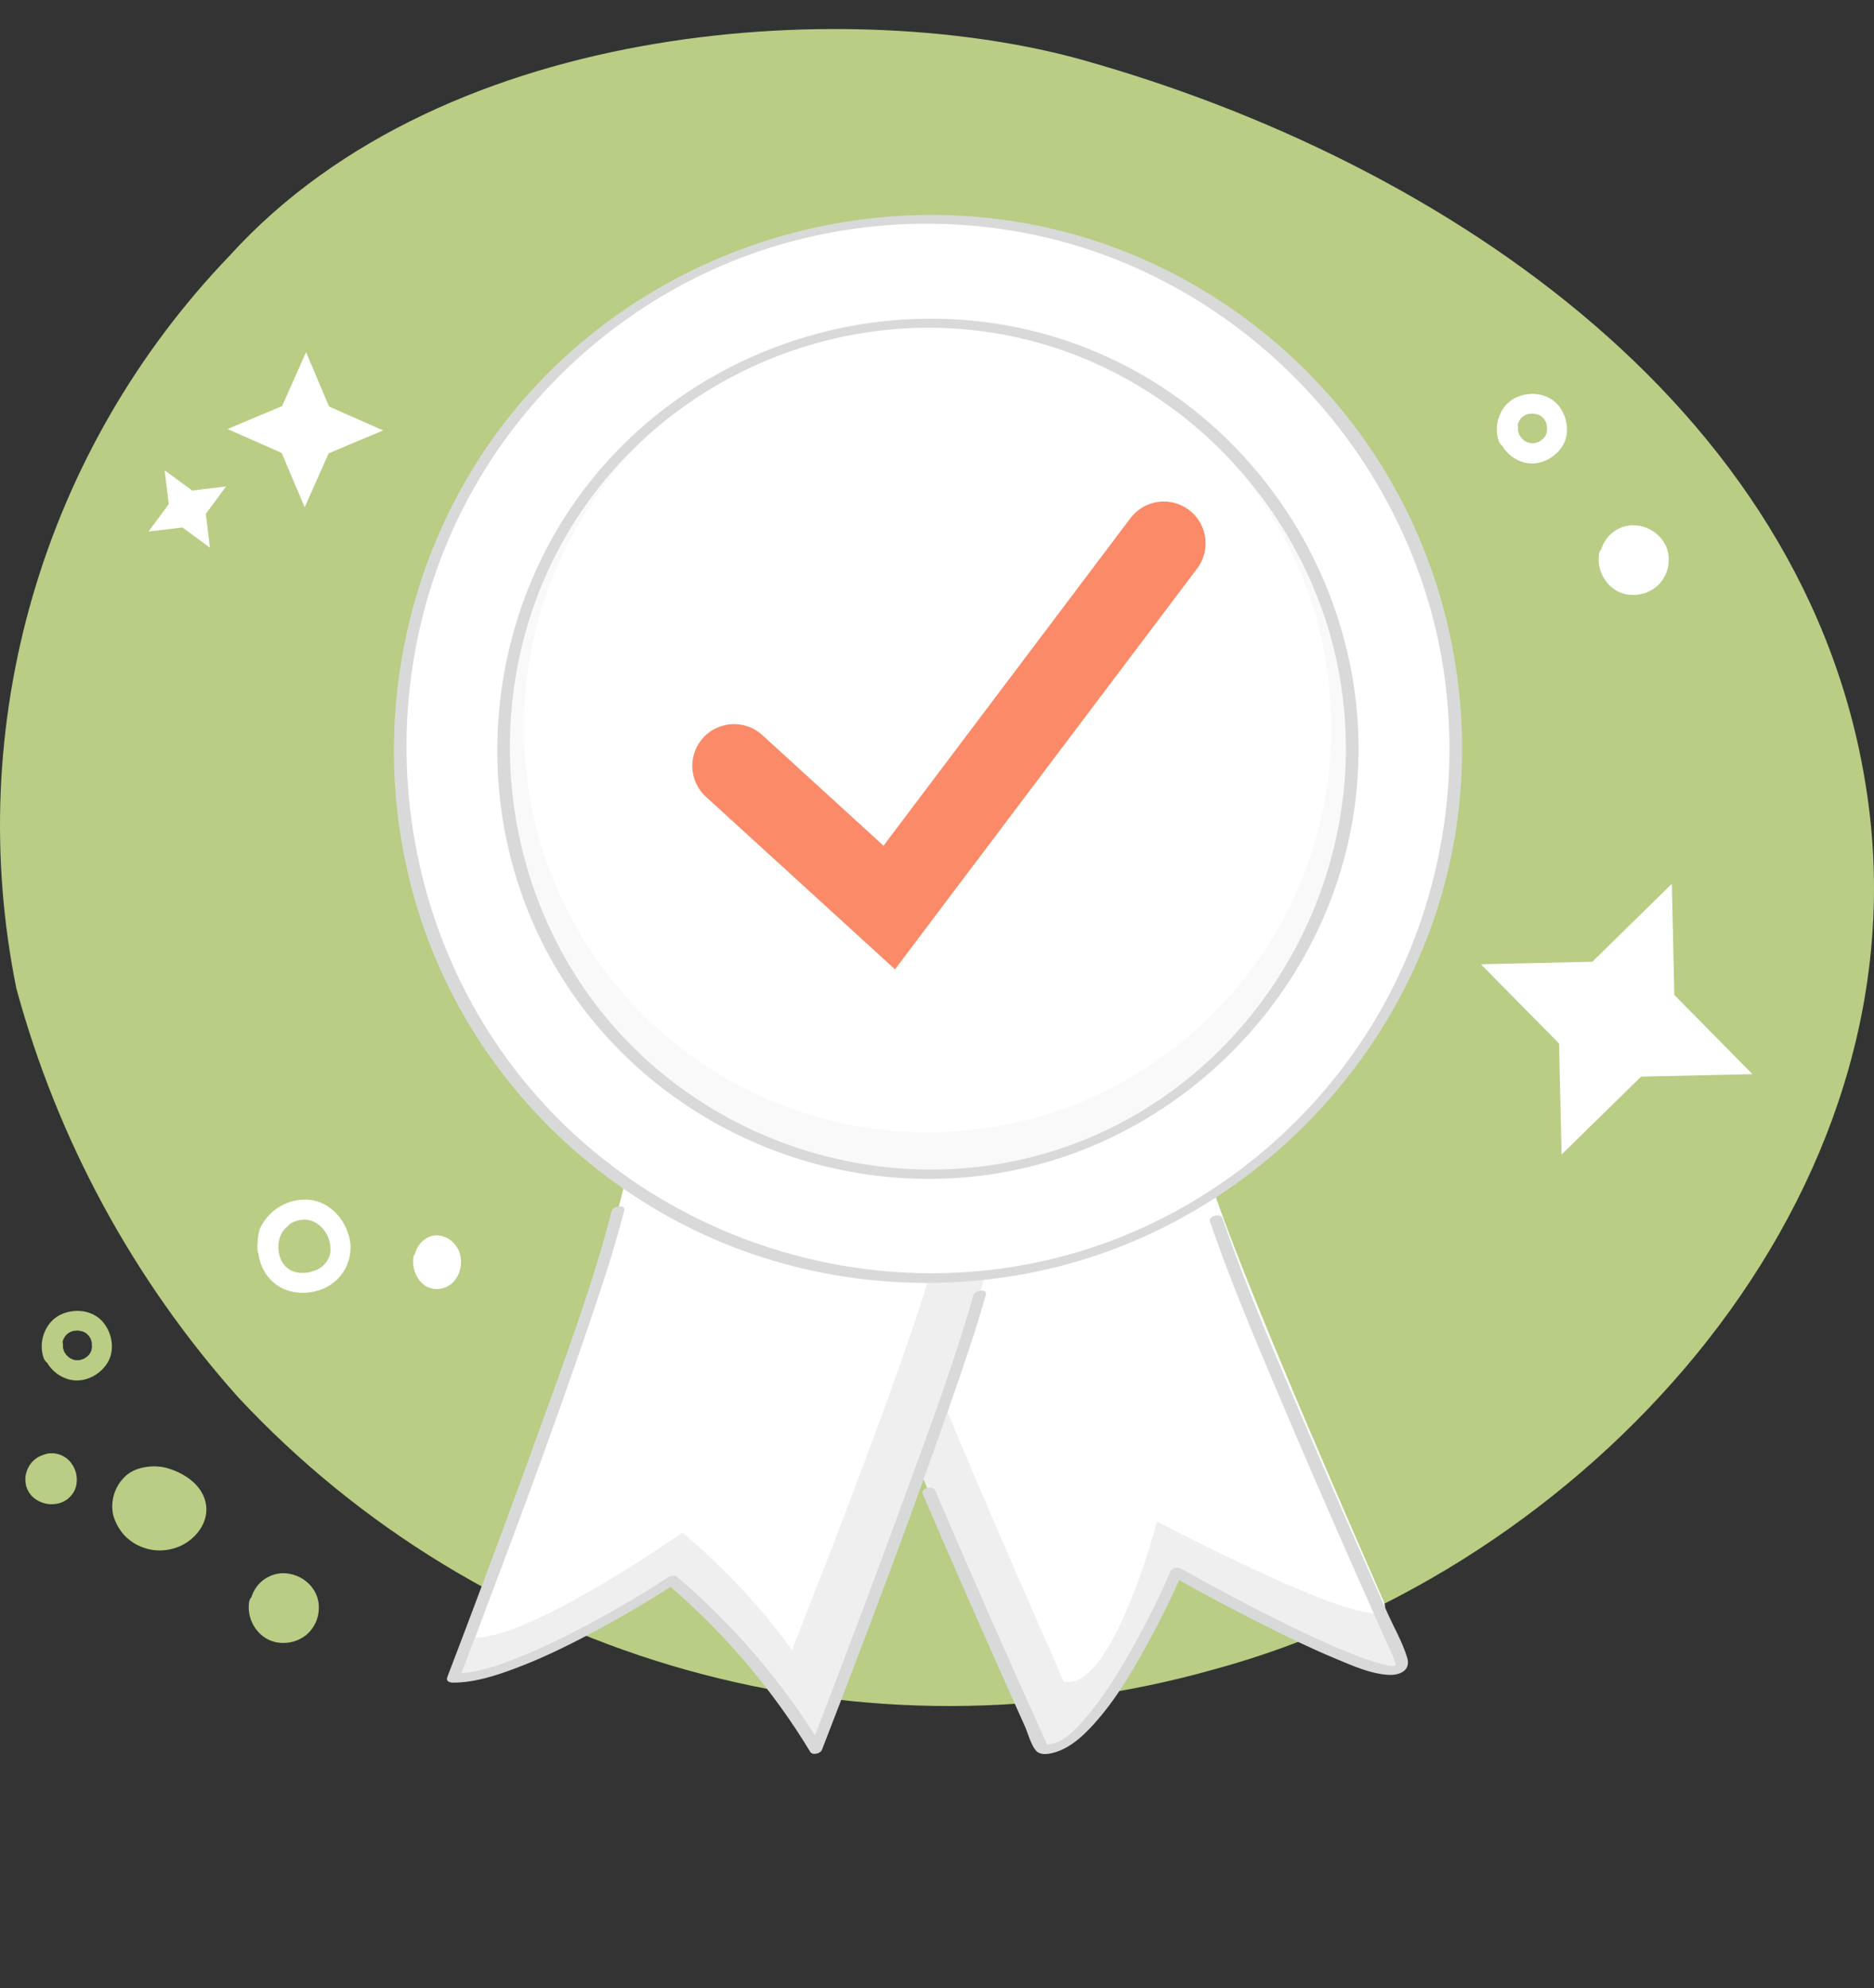 <svg width="314" height="333" viewBox="0 0 314 333" fill="none" xmlns="http://www.w3.org/2000/svg">
<rect x="0" y="0" width="314" height="333" fill="#333333" stroke="none"/>
<path d="M313.293 136.457C305.5 69.273 242.015 27.069 181.508 10.074C144.265 -0.42 75.164 2.317 38.379 42.924C22.96 58.997 11.667 78.538 5.462 99.887C-0.742 121.235 -1.677 143.759 2.74 165.544C9.627 190.91 22.337 214.338 39.869 233.983C60.255 255.849 86.315 271.681 115.173 279.733C144.03 287.785 174.561 287.741 203.396 279.608C264.933 262.955 320.971 203.071 313.293 136.457Z" fill="#B9CD84"/>
<path d="M58.709 208.289C58.306 204.68 55.486 201.238 51.699 200.935C50.504 200.851 49.305 201.027 48.186 201.452C47.067 201.876 46.054 202.538 45.218 203.392C44.568 204.044 44.028 204.796 43.618 205.62C43.129 206.616 42.991 209.686 43.307 209.967C43.396 210.704 43.59 211.426 43.883 212.109C44.593 213.83 45.949 215.206 47.664 215.946C49.362 216.615 51.233 216.715 52.994 216.233C54.744 215.808 56.283 214.773 57.332 213.315C58.38 211.858 58.869 210.074 58.709 208.289V208.289ZM55.388 209.434C55.388 209.509 55.353 209.692 55.348 209.738C55.348 209.887 55.29 210.036 55.256 210.179L55.204 210.368C55.141 210.528 55.077 210.683 55.002 210.832C54.928 210.981 54.847 211.112 54.766 211.25C54.733 211.3 54.697 211.348 54.657 211.393C54.478 211.618 54.286 211.832 54.081 212.034L53.915 212.166C53.799 212.252 53.673 212.338 53.552 212.418C53.431 212.498 53.299 212.573 53.172 212.642L52.965 212.75H52.896C52.614 212.848 52.32 212.957 52.05 213.037L51.704 213.117L51.371 213.163C51.072 213.194 50.773 213.206 50.473 213.197H50.248C50.078 213.18 49.908 213.151 49.742 213.111C49.598 213.083 49.454 213.042 49.316 213.008L49.189 212.962L48.786 212.785L48.591 212.682L48.401 212.567L48.165 212.39C48.05 212.298 47.946 212.195 47.837 212.092L47.699 211.96C47.602 211.841 47.512 211.716 47.428 211.588C47.33 211.445 47.244 211.301 47.158 211.152L47.1 211.044L47.037 210.883C46.916 210.563 46.814 210.236 46.732 209.904L46.697 209.663C46.675 209.49 46.661 209.316 46.657 209.142C46.657 208.97 46.657 208.798 46.657 208.627V208.575C46.657 208.512 46.657 208.34 46.657 208.312C46.709 207.971 46.782 207.635 46.876 207.304C46.877 207.29 46.877 207.277 46.876 207.263L46.945 207.092C47.014 206.937 47.083 206.777 47.163 206.628L47.342 206.313L47.417 206.198L47.601 205.969C47.71 205.837 47.831 205.717 47.952 205.591L48.153 205.431C48.306 205.314 48.439 205.175 48.55 205.018C48.712 204.921 48.867 204.812 49.034 204.726L49.247 204.634C49.402 204.577 49.552 204.52 49.707 204.474C49.862 204.424 50.02 204.382 50.179 204.348L50.548 204.302C51.094 204.223 51.651 204.278 52.171 204.463L52.424 204.56C52.562 204.623 52.7 204.686 52.833 204.761L53.172 204.961L53.218 204.995L53.46 205.179C53.672 205.358 53.874 205.549 54.064 205.751L54.214 205.929C54.317 206.072 54.421 206.215 54.519 206.37C54.617 206.525 54.697 206.673 54.795 206.828C54.808 206.854 54.824 206.879 54.841 206.903L54.876 206.983C55.002 207.288 55.112 207.599 55.204 207.916C55.204 207.962 55.261 208.157 55.279 208.22C55.296 208.283 55.319 208.483 55.325 208.535C55.325 208.712 55.359 208.884 55.365 209.062V209.285C55.365 209.285 55.394 209.354 55.388 209.411V209.434Z" fill="white"/>
<path d="M12.047 245.21C11.61 244.555 10.991 244.041 10.265 243.73C9.539 243.42 8.738 243.327 7.96 243.463C7.689 243.518 7.423 243.598 7.166 243.703C6.527 243.914 5.948 244.276 5.48 244.757C4.937 245.329 4.554 246.032 4.369 246.796C4.246 247.269 4.215 247.761 4.277 248.245V248.245C4.295 248.401 4.322 248.556 4.357 248.709C4.357 248.778 4.357 248.847 4.392 248.915C4.426 248.984 4.392 248.961 4.421 248.984C4.64 249.716 5.068 250.368 5.652 250.863C6.16 251.285 6.751 251.595 7.389 251.772C8.026 251.949 8.694 251.988 9.347 251.888C10.061 251.797 10.738 251.521 11.31 251.086C11.698 250.777 12.031 250.406 12.294 249.986C12.487 249.671 12.633 249.33 12.726 248.973C12.892 248.334 12.917 247.667 12.8 247.017C12.682 246.368 12.425 245.751 12.047 245.21V245.21Z" fill="#B9CD84"/>
<path d="M232.516 102.766C232.08 102.111 231.46 101.597 230.735 101.286C230.009 100.976 229.208 100.883 228.43 101.019C228.158 101.074 227.892 101.154 227.636 101.259C226.997 101.47 226.418 101.832 225.949 102.313C225.407 102.884 225.024 103.587 224.839 104.352C224.716 104.825 224.685 105.317 224.746 105.801V105.801C224.764 105.957 224.791 106.112 224.827 106.265C224.827 106.334 224.827 106.402 224.862 106.471C224.896 106.54 224.862 106.517 224.89 106.54C225.11 107.272 225.538 107.924 226.122 108.419C226.629 108.841 227.221 109.151 227.858 109.328C228.496 109.505 229.163 109.544 229.817 109.444C230.531 109.353 231.208 109.077 231.78 108.642C232.168 108.333 232.501 107.962 232.764 107.542C232.957 107.227 233.102 106.886 233.196 106.528C233.361 105.89 233.386 105.223 233.269 104.573C233.152 103.924 232.895 103.307 232.516 102.766V102.766Z" fill="white"/>
<path d="M34.546 252.21C34.154 248.836 30.966 246.717 27.927 245.863C26.05 245.337 22.586 245.474 20.738 247.513C19.961 248.321 19.393 249.304 19.081 250.378C18.77 251.453 18.724 252.586 18.948 253.682C19.289 254.957 19.928 256.135 20.813 257.118C21.841 258.209 23.153 258.995 24.602 259.391C26.051 259.788 27.582 259.778 29.026 259.363C32.111 258.561 34.931 255.554 34.546 252.21Z" fill="#B9CD84"/>
<path d="M47.311 263.492C46.135 263.539 45.003 263.95 44.074 264.669C43.145 265.388 42.466 266.379 42.131 267.502C41.929 267.714 41.795 267.981 41.746 268.269C41.222 271.454 43.472 274.839 46.828 275.142C47.643 275.231 48.468 275.155 49.254 274.919C50.039 274.683 50.768 274.291 51.398 273.768C52.023 273.219 52.527 272.547 52.876 271.793C53.225 271.039 53.411 270.221 53.423 269.392C53.55 266.047 50.597 263.435 47.311 263.492Z" fill="#B9CD84"/>
<path d="M17.141 221.303C15.357 219.338 12.277 219.092 10.004 220.266C7.494 221.561 6.384 224.848 7.316 227.449C7.429 227.762 7.629 228.038 7.892 228.245C8.693 229.6 9.987 230.596 11.506 231.028C13.998 231.716 16.686 230.398 18.004 228.268C19.322 226.137 18.816 223.153 17.141 221.303ZM15.333 226.108L15.299 226.223C15.224 226.389 15.143 226.544 15.063 226.704L14.908 226.899C14.844 226.967 14.787 227.036 14.723 227.099L14.654 227.156L14.741 227.099C14.556 227.22 14.395 227.368 14.205 227.483L14.038 227.58C13.848 227.649 13.664 227.718 13.463 227.769L13.359 227.809H13.187C13.095 227.815 13.002 227.815 12.91 227.809H12.726C12.548 227.809 12.582 227.809 12.83 227.809C12.79 227.867 12.254 227.712 12.179 227.689C12.082 227.638 11.978 227.598 11.874 227.552L11.638 227.414L11.506 227.311L11.138 226.956C11.172 227.008 11.178 227.042 11.103 226.956V226.927L11.04 226.87H11.069C10.999 226.773 10.93 226.681 10.867 226.584C10.804 226.486 10.815 226.504 10.775 226.441L10.706 226.274C10.625 226.074 10.602 225.839 10.516 225.639C10.516 225.667 10.516 225.69 10.545 225.713C10.539 225.683 10.539 225.652 10.545 225.622C10.536 225.473 10.536 225.324 10.545 225.175C10.543 225.05 10.524 224.927 10.487 224.808C10.487 224.734 10.516 224.659 10.533 224.579V224.533L10.62 224.327C10.694 224.167 10.781 224.018 10.867 223.869L10.999 223.697L11.224 223.462L11.27 223.416C11.431 223.308 11.592 223.199 11.765 223.096L12.001 223.004C12.11 222.964 12.22 222.941 12.329 222.907C12.565 222.878 12.79 222.867 13.025 222.849H13.077L13.279 222.884C13.469 222.912 13.647 222.958 13.854 223.004L14.113 223.124L14.367 223.256L14.453 223.319C14.51 223.365 14.769 223.64 14.838 223.68L14.965 223.857C15.028 223.948 15.086 224.041 15.138 224.138L15.19 224.235C15.253 224.402 15.345 224.711 15.357 224.751C15.355 224.768 15.355 224.785 15.357 224.802C15.357 224.86 15.385 224.957 15.385 224.974C15.385 225.158 15.385 225.335 15.42 225.518C15.42 225.627 15.391 225.73 15.374 225.833C15.357 225.937 15.351 226.04 15.333 226.108V226.108Z" fill="#B9CD84"/>
<path d="M177.184 57.566L180.916 66.382L181.01 66.615L181.238 66.716L190.016 70.591L181.169 74.309L180.934 74.403L180.833 74.63L176.944 83.377L173.212 74.561L173.117 74.328L172.89 74.227L164.111 70.352L172.959 66.634L173.193 66.539L173.295 66.312L177.184 57.566M177.197 55.978L172.713 66.054L162.518 70.339L172.63 74.807L176.931 84.965L181.415 74.889L191.61 70.604L181.497 66.136L177.197 55.978V55.978Z" fill="white"/>
<path d="M110.211 167.569L87.278 153.259L108.712 136.803L123.074 113.952L139.59 135.309L162.517 149.619L141.089 166.075L126.727 188.92L110.211 167.569Z" fill="white"/>
<path d="M47.192 75.862L38.122 71.857L47.264 68.014L51.283 58.976L55.134 68.085L64.205 72.09L55.068 75.927L51.049 84.965L47.192 75.862Z" fill="white"/>
<path d="M30.567 88.344L24.884 89.028L28.276 84.433L27.59 78.771L32.199 82.153L37.881 81.469L34.49 86.059L35.176 91.721L30.567 88.344Z" fill="white"/>
<path d="M188.516 176.469L180.6 173.683L188.06 169.843L190.856 161.957L194.704 169.389L202.62 172.175L195.165 176.009L192.369 183.896L188.516 176.469Z" fill="white"/>
<path d="M260.951 67.718C259.167 65.754 256.087 65.507 253.814 66.681C251.304 67.976 250.194 71.263 251.126 73.864C251.239 74.177 251.439 74.453 251.702 74.66C252.503 76.015 253.797 77.011 255.316 77.444C257.808 78.131 260.496 76.813 261.814 74.683C263.132 72.552 262.626 69.568 260.951 67.718ZM259.143 72.523L259.109 72.638C259.034 72.804 258.954 72.959 258.873 73.119L258.718 73.314C258.654 73.383 258.597 73.451 258.533 73.514L258.464 73.572L258.551 73.514C258.366 73.635 258.205 73.784 258.015 73.898L257.848 73.996C257.659 74.064 257.474 74.133 257.273 74.184L257.169 74.225H256.997C256.905 74.23 256.812 74.23 256.72 74.225H256.536C256.358 74.225 256.392 74.225 256.64 74.225C256.6 74.282 256.064 74.127 255.989 74.104C255.892 74.053 255.788 74.013 255.684 73.967L255.448 73.829L255.316 73.726L254.948 73.371C254.982 73.423 254.988 73.457 254.913 73.371V73.343L254.85 73.285H254.879C254.81 73.188 254.741 73.096 254.677 72.999C254.614 72.901 254.625 72.919 254.585 72.856L254.516 72.69C254.435 72.489 254.412 72.254 254.326 72.054C254.326 72.082 254.326 72.105 254.355 72.128C254.349 72.098 254.349 72.067 254.355 72.037C254.346 71.888 254.346 71.739 254.355 71.59C254.353 71.466 254.334 71.342 254.297 71.223C254.297 71.149 254.326 71.074 254.343 70.994V70.948L254.43 70.742C254.505 70.582 254.591 70.433 254.677 70.284L254.81 70.112L255.034 69.877L255.08 69.832C255.241 69.723 255.402 69.614 255.575 69.511L255.811 69.419C255.92 69.379 256.03 69.356 256.139 69.322C256.375 69.293 256.6 69.282 256.836 69.264H256.887L257.089 69.299C257.279 69.328 257.457 69.373 257.664 69.419L257.923 69.54L258.177 69.671L258.263 69.734C258.32 69.78 258.579 70.055 258.649 70.095L258.775 70.273C258.838 70.363 258.896 70.456 258.948 70.553L259 70.651C259.063 70.817 259.155 71.126 259.167 71.166C259.166 71.183 259.166 71.201 259.167 71.218C259.167 71.275 259.195 71.372 259.195 71.389C259.195 71.573 259.195 71.75 259.23 71.934C259.23 72.042 259.201 72.145 259.184 72.249C259.167 72.352 259.161 72.455 259.143 72.523V72.523Z" fill="white"/>
<path d="M73.071 206.912C72.268 206.948 71.495 207.265 70.861 207.818C70.227 208.372 69.763 209.134 69.535 209.999C69.397 210.162 69.306 210.368 69.272 210.589C68.914 213.041 70.45 215.646 72.741 215.88C73.297 215.949 73.861 215.89 74.397 215.708C74.933 215.526 75.431 215.225 75.86 214.822C76.287 214.4 76.631 213.882 76.869 213.302C77.108 212.722 77.235 212.092 77.243 211.454C77.329 208.879 75.314 206.868 73.071 206.912Z" fill="white"/>
<path d="M273.494 87.965C272.318 88.011 271.186 88.422 270.257 89.141C269.328 89.86 268.649 90.851 268.314 91.974C268.113 92.186 267.978 92.453 267.929 92.741C267.405 95.926 269.655 99.311 273.011 99.614C273.826 99.703 274.651 99.627 275.437 99.391C276.222 99.155 276.951 98.763 277.581 98.24C278.207 97.691 278.71 97.019 279.059 96.265C279.408 95.511 279.594 94.694 279.607 93.864C279.733 90.519 276.781 87.907 273.494 87.965Z" fill="white"/>
<path d="M261.226 174.77L248.128 161.497L266.809 161.077L280.13 148.026L280.541 166.635L293.639 179.909L274.973 180.322L261.651 193.373L261.226 174.77Z" fill="white"/>
<g clip-path="url(#clip0_307_3217)">
<path d="M234.624 277.621C238.655 286.829 197.105 263.336 197.105 263.336C197.105 263.336 183.757 294.391 174.599 292.905C174.599 292.905 149.463 237.398 142.988 218.488C136.513 199.577 122.796 141.611 122.796 141.611L152.808 133.967L182.821 126.323C182.821 126.323 197.344 185.222 203.741 204.159C210.138 223.096 231.669 270.863 234.624 277.617V277.621Z" fill="#EFEFEF"/>
<path d="M231.833 268.175C235.56 276.84 193.864 254.815 193.864 254.815C193.864 254.815 186.492 283.203 178.27 281.695C178.27 281.695 155.04 229.446 148.999 211.673C142.953 193.9 129.921 139.501 129.921 139.501L156.7 132.742L183.48 125.984C183.48 125.984 197.249 181.266 203.221 199.064C209.193 216.863 229.094 261.825 231.829 268.179L231.833 268.175Z" fill="white"/>
<path d="M202.748 204.602C206.081 214.383 210.146 223.925 214.164 233.437C218.576 243.883 223.113 254.276 227.703 264.644C229.246 268.131 230.793 271.615 232.34 275.098C232.752 276.027 233.229 276.953 233.58 277.904C233.701 278.234 233.853 278.56 233.831 278.92C233.818 279.133 233.922 278.924 233.831 278.968C233.255 279.246 231.734 278.746 231.062 278.564C229.502 278.147 227.976 277.578 226.472 276.983C222.606 275.459 218.84 273.669 215.113 271.832C209.297 268.961 203.554 265.921 197.907 262.728C197.348 262.411 196.382 262.563 196.1 263.215C194.011 268.066 191.597 272.813 188.962 277.391C186.929 280.922 184.736 284.414 182.075 287.511C180.433 289.422 177.806 292.515 174.959 292.141C175.189 292.302 175.414 292.462 175.644 292.628C169.182 278.36 162.859 264.027 156.692 249.629C156.293 248.695 154.213 249.295 154.598 250.189C158.724 259.818 162.932 269.413 167.188 278.985C168.684 282.351 170.187 285.717 171.7 289.079C172.246 290.291 172.697 292.124 173.542 293.166C174.491 294.339 176.814 293.574 177.993 293.027C180.012 292.098 181.698 290.499 183.181 288.871C187.12 284.545 190.132 279.315 192.88 274.182C194.756 270.681 196.533 267.106 198.102 263.458C197.5 263.619 196.897 263.779 196.295 263.944C201.383 266.82 206.558 269.56 211.776 272.188C215.737 274.182 219.737 276.123 223.833 277.826C226.598 278.972 229.701 280.388 232.743 280.523C234.572 280.605 236.419 279.758 235.79 277.661C235.01 275.055 233.515 272.492 232.414 270.012C227.872 259.779 223.36 249.529 218.957 239.24C213.99 227.639 208.911 215.999 204.837 204.042C204.512 203.082 202.423 203.66 202.744 204.602H202.748Z" fill="#D9D9D9"/>
<path d="M75.938 281.053C87.379 281.248 112.607 264.696 112.607 264.696C112.607 264.696 127.286 277.148 136.721 292.962C136.721 292.962 158.733 236.139 164.146 216.894C169.559 197.648 180.034 139.01 180.034 139.01L149.645 133.055L119.255 127.1C119.255 127.1 108.03 186.716 102.695 205.983C97.36 225.25 75.946 281.053 75.946 281.053H75.938Z" fill="#EFEFEF"/>
<path d="M79.682 274.29C89.433 274.199 114.319 256.695 114.319 256.695C114.319 256.695 124.608 264.939 132.686 276.349C132.686 276.349 151.344 229.698 156.419 211.312C161.494 192.927 171.834 137.064 171.834 137.064L146.069 132.147L120.304 127.231C120.304 127.231 108.654 183.863 103.644 202.261C98.634 220.664 79.686 274.286 79.686 274.286L79.682 274.29Z" fill="white"/>
<path d="M102.474 202.865C99.367 214.97 94.955 226.762 90.725 238.506C86.508 250.22 82.161 261.886 77.754 273.526C76.817 275.993 75.881 278.464 74.936 280.927C74.689 281.574 75.322 281.817 75.847 281.821C79.461 281.834 83.041 280.666 86.391 279.411C90.66 277.813 94.777 275.815 98.803 273.682C103.748 271.063 108.615 268.24 113.3 265.174C112.802 265.217 112.299 265.256 111.801 265.3C121.115 273.226 129.453 282.955 135.763 293.422C136.149 294.061 137.488 293.692 137.722 293.079C145.311 273.491 152.748 253.825 159.639 233.976C161.611 228.295 163.57 222.596 165.204 216.807C165.485 215.812 163.34 216.047 163.084 216.963C159.808 228.547 155.526 239.874 151.4 251.171C147.179 262.72 142.849 274.225 138.459 285.704C137.549 288.08 136.639 290.456 135.72 292.827C136.374 292.714 137.024 292.602 137.679 292.484C131.295 281.895 122.835 272.092 113.413 264.075C113.001 263.727 112.295 263.949 111.914 264.201C107.519 267.08 102.955 269.721 98.322 272.197C94.582 274.19 90.768 276.071 86.833 277.635C83.427 278.99 79.747 280.284 76.037 280.271C76.341 280.571 76.644 280.866 76.947 281.166C84.579 261.273 92.073 241.303 98.929 221.128C100.996 215.043 103.007 208.932 104.607 202.7C104.867 201.692 102.721 201.931 102.487 202.856L102.474 202.865Z" fill="#D9D9D9"/>
<path d="M218.015 188.134C252.586 153.488 252.586 97.317 218.015 62.671C183.444 28.025 127.393 28.025 92.822 62.671C58.251 97.317 58.251 153.488 92.822 188.134C127.393 222.78 183.444 222.78 218.015 188.134Z" fill="white"/>
<path d="M216.781 189.086C250.901 154.892 250.547 99.098 215.991 64.467C181.434 29.836 125.76 29.481 91.64 63.675C57.519 97.869 57.873 153.663 92.43 188.294C126.986 222.926 182.66 223.28 216.781 189.086Z" fill="white"/>
<path d="M245 125.32C244.939 106.778 239.245 88.58 228.483 73.465C218.021 58.772 203.121 47.414 186.189 41.26C151.04 28.499 110.553 39.509 86.595 68.223C62.485 97.123 59.178 139.344 78.607 171.619C87.904 187.06 101.876 199.473 118.254 206.926C135.261 214.665 154.573 216.772 172.875 213.145C209.015 205.988 237.91 176.162 243.843 139.709C244.619 134.949 244.987 130.141 245 125.32C245 124.225 242.881 124.538 242.881 125.48C242.82 143.727 237.242 161.686 226.65 176.562C216.431 190.916 201.942 202.079 185.391 208.111C150.737 220.742 110.952 209.523 87.709 180.927C64.669 152.587 61.623 111.695 80.272 80.254C89.356 64.935 103.133 52.57 119.32 45.203C136.006 37.607 154.958 35.574 172.896 39.253C208.318 46.515 236.259 76.141 241.828 111.882C242.53 116.386 242.863 120.929 242.881 125.485C242.881 126.579 245.004 126.267 245 125.324V125.32Z" fill="#D9D9D9"/>
<path d="M155.417 196.723C194.722 196.723 226.585 164.792 226.585 125.402C226.585 86.013 194.722 54.081 155.417 54.081C116.113 54.081 84.25 86.013 84.25 125.402C84.25 164.792 116.113 196.723 155.417 196.723Z" fill="#F9F9F9"/>
<path d="M155.417 189.652C192.774 189.652 223.057 159.304 223.057 121.867C223.057 84.43 192.774 54.081 155.417 54.081C118.061 54.081 87.778 84.43 87.778 121.867C87.778 159.304 118.061 189.652 155.417 189.652Z" fill="white"/>
<path d="M227.647 125.32C227.521 95.229 208.43 67.767 180.104 57.56C151.742 47.34 119.099 56.292 99.831 79.481C80.48 102.769 77.853 136.716 93.494 162.681C109.114 188.601 140.032 201.97 169.59 196.067C198.727 190.252 222.039 166.142 226.741 136.716C227.344 132.946 227.63 129.142 227.643 125.324C227.647 124.23 225.528 124.542 225.523 125.485C225.402 154.702 207.087 181.63 179.575 191.724C151.846 201.896 119.97 192.953 101.3 170.121C82.707 147.379 80.189 114.505 95.159 89.205C110.228 63.736 140.392 50.376 169.325 56.279C197.669 62.06 220.058 85.726 224.635 114.292C225.229 117.997 225.51 121.732 225.523 125.485C225.528 126.579 227.647 126.267 227.643 125.324L227.647 125.32Z" fill="#D9D9D9"/>
<path d="M123 128.278L149 152L195 91" stroke="#FA8A68" stroke-width="14" stroke-linecap="round"/>
</g>
<defs>
<clipPath id="clip0_307_3217">
<rect width="179" height="283" fill="white" transform="translate(66 36)"/>
</clipPath>
</defs>
</svg>
